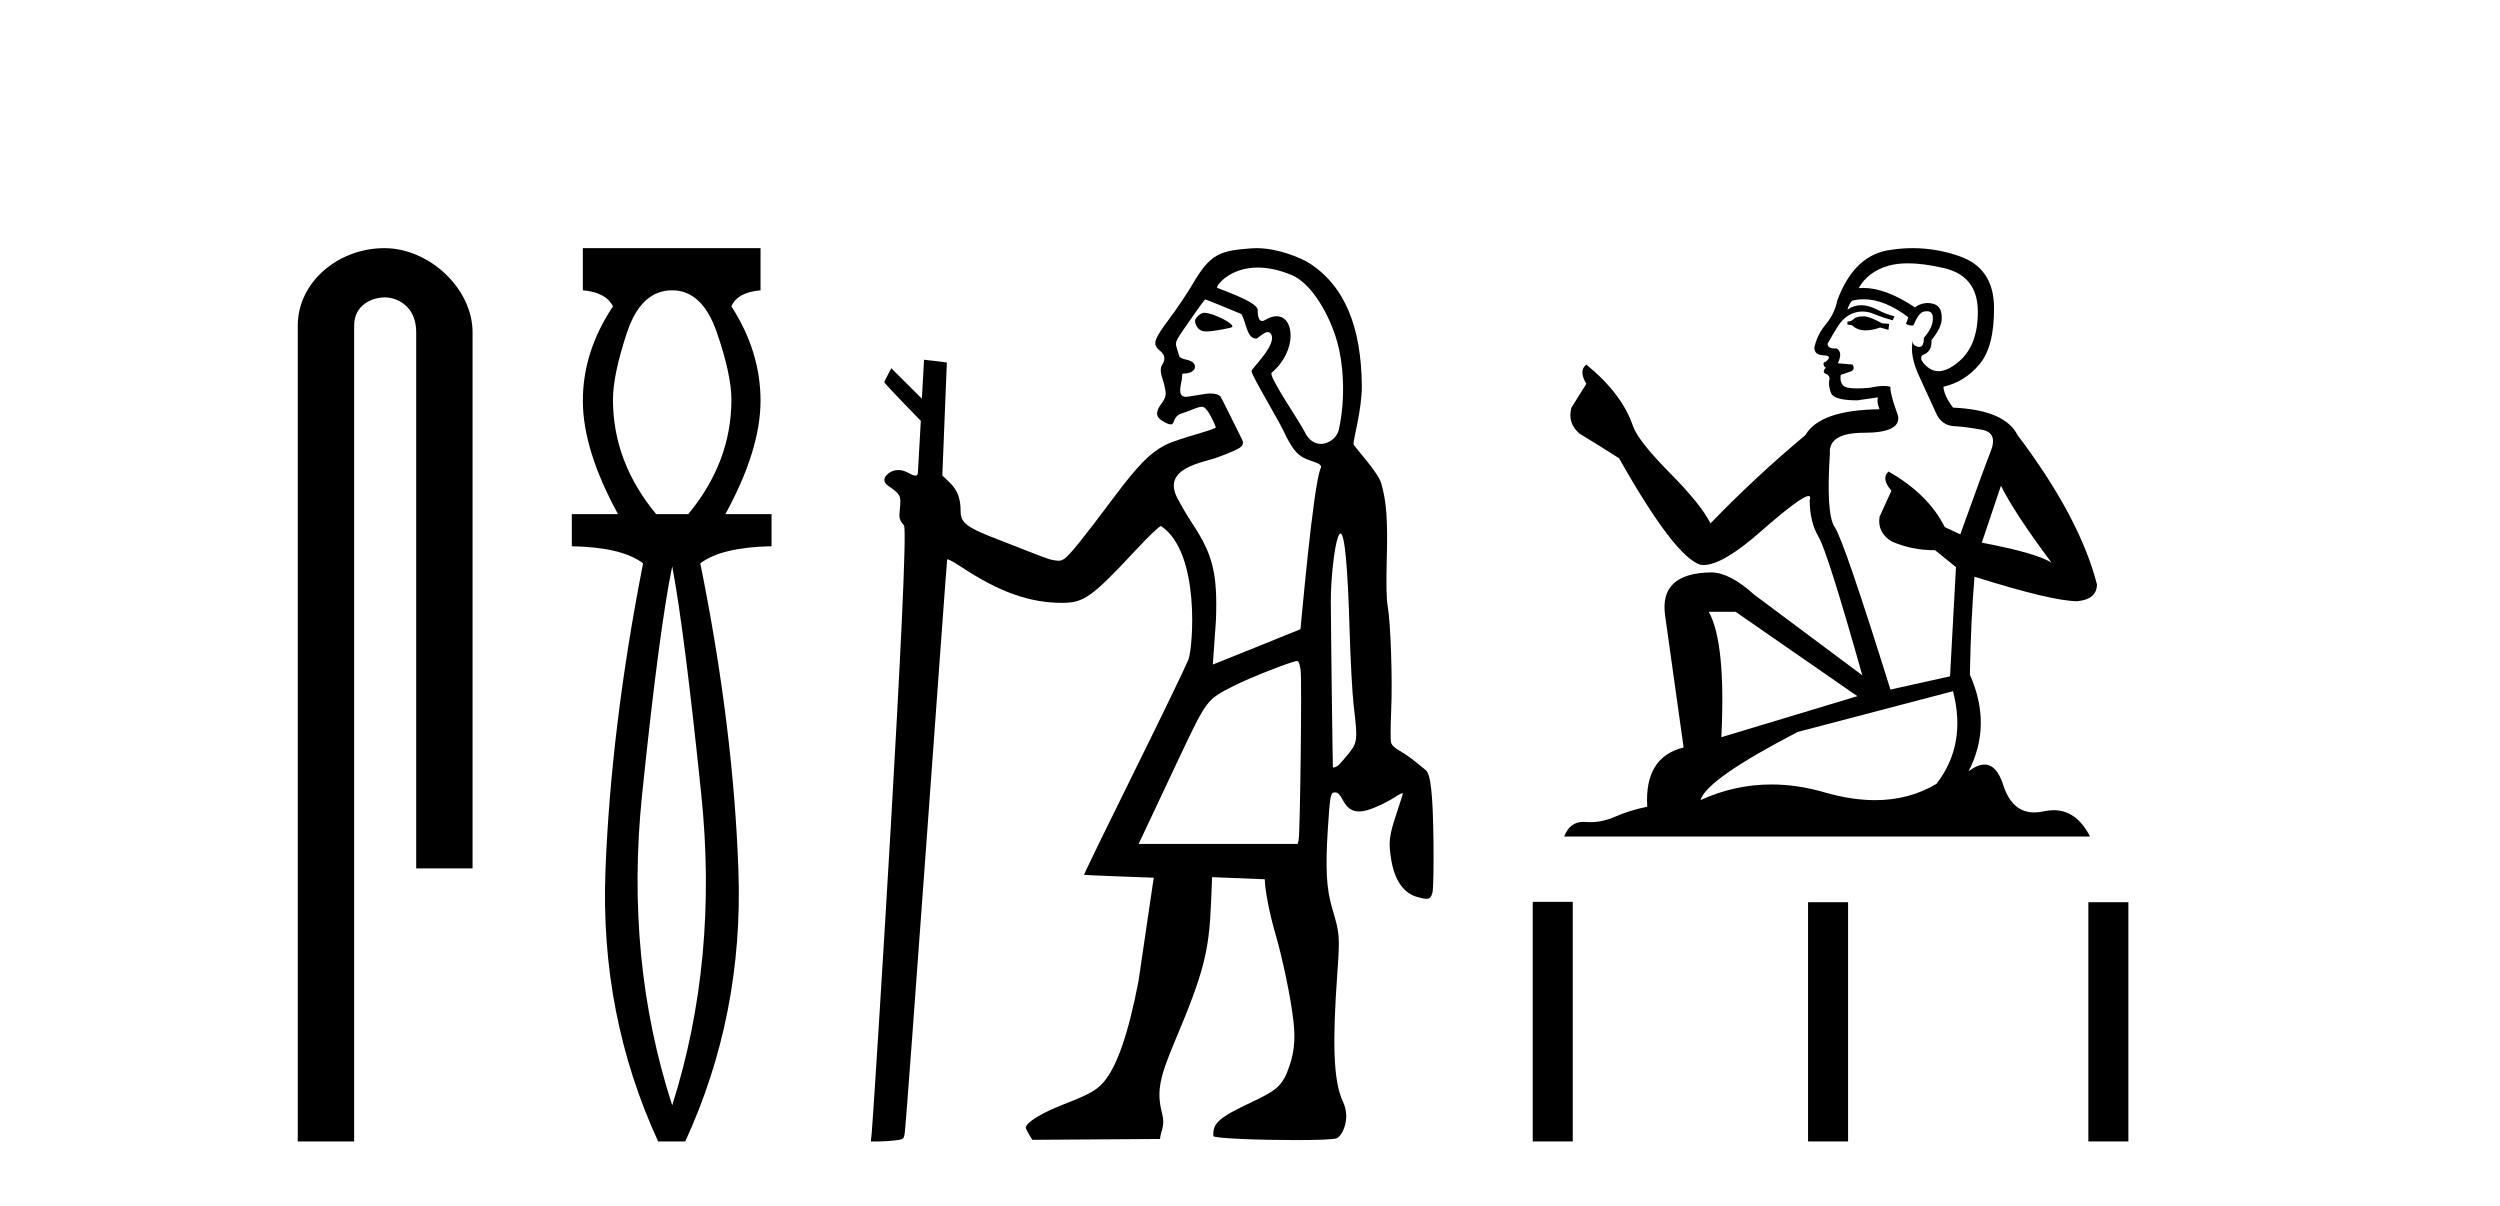 <?xml version='1.0' encoding='UTF-8' standalone='yes'?><svg xmlns='http://www.w3.org/2000/svg' xmlns:xlink='http://www.w3.org/1999/xlink' width='85.0' height='41.0' ><path d='M 13.069 8.437 C 11.5 8.437 10.124 9.591 10.124 11.072 L 10.124 38.809 L 12.041 38.809 L 12.041 11.072 C 12.041 10.346 12.68 10.111 13.081 10.111 C 13.502 10.111 14.151 10.406 14.151 11.296 L 14.151 29.526 L 16.067 29.526 L 16.067 11.296 C 16.067 9.813 14.598 8.437 13.069 8.437 Z' style='fill:#000000;stroke:none' /><path d='M 22.855 9.87 Q 23.878 9.87 24.373 11.303 Q 24.868 12.737 24.868 13.59 Q 24.868 15.706 23.401 17.48 L 22.309 17.48 Q 20.841 15.706 20.841 13.59 Q 20.841 12.737 21.319 11.303 Q 21.797 9.87 22.855 9.87 ZM 22.855 19.255 Q 23.264 21.405 23.844 27.019 Q 24.425 32.632 22.855 37.581 Q 21.251 32.632 21.831 27.019 Q 22.411 21.405 22.855 19.255 ZM 19.817 8.437 L 19.817 9.87 Q 20.602 9.938 20.841 10.416 Q 19.817 11.952 19.817 13.624 Q 19.817 15.296 21.012 17.48 L 19.442 17.48 L 19.442 18.572 Q 21.148 18.606 21.865 19.153 Q 20.773 24.715 20.585 29.612 Q 20.398 34.509 22.377 38.809 L 23.298 38.809 Q 25.278 34.509 25.107 29.612 Q 24.936 24.715 23.81 19.153 Q 24.527 18.606 26.233 18.572 L 26.233 17.48 L 24.663 17.48 Q 25.858 15.296 25.858 13.624 Q 25.858 11.952 24.868 10.416 Q 25.073 9.938 25.858 9.87 L 25.858 8.437 Z' style='fill:#000000;stroke:none' /><path d='M 40.949 10.635 C 40.927 10.635 40.907 10.638 40.892 10.643 C 40.772 10.681 40.635 10.821 40.631 10.907 C 40.63 10.932 40.658 11.24 40.962 11.267 C 40.978 11.269 40.996 11.269 41.016 11.269 C 41.285 11.269 41.867 11.145 41.891 11.121 C 41.999 11.013 41.234 10.635 40.949 10.635 ZM 42.765 9.097 C 43.09 9.097 43.472 9.167 43.915 9.35 C 44.577 9.623 45.196 10.665 45.469 11.638 C 45.659 12.311 45.771 13.481 45.518 14.618 C 45.463 14.868 45.193 15.092 44.91 15.092 C 44.709 15.092 44.501 14.979 44.358 14.682 C 44.19 14.333 43.109 12.78 43.238 12.671 C 44.112 11.933 44.022 10.752 43.404 10.752 C 43.292 10.752 43.162 10.791 43.018 10.878 C 42.977 10.903 42.942 10.914 42.913 10.914 C 42.766 10.914 42.761 10.638 42.761 10.54 C 42.761 10.244 41.376 9.81 41.376 9.777 C 41.376 9.682 41.825 9.097 42.765 9.097 ZM 40.973 10.182 C 41.025 10.182 42.207 10.678 42.207 10.678 C 42.375 10.956 42.386 11.512 42.711 11.512 C 42.763 11.512 42.971 11.29 43.109 11.29 C 43.136 11.29 43.16 11.298 43.18 11.318 C 43.512 11.643 42.551 12.523 42.551 12.615 C 42.551 12.779 43.533 14.363 43.74 14.86 C 43.997 15.328 44.116 15.518 44.577 15.669 C 44.808 15.744 44.957 15.803 44.906 15.912 C 44.645 16.474 44.225 21.383 44.216 21.393 C 44.207 21.403 41.236 22.595 41.236 22.595 L 41.342 21.092 C 41.401 19.51 41.241 18.854 40.536 17.795 C 40.296 17.434 40.083 17.039 40.028 16.932 C 39.493 15.899 40.919 15.73 41.391 15.552 C 42.299 15.21 42.354 15.162 42.186 14.855 C 42.141 14.773 41.539 13.531 41.491 13.476 C 41.433 13.411 41.307 13.378 41.134 13.378 C 40.993 13.378 40.412 13.493 40.331 13.493 C 40.154 13.493 40.077 13.39 40.159 13.021 C 40.225 12.723 40.15 12.699 40.277 12.699 C 40.469 12.699 40.629 12.599 40.629 12.478 C 40.629 12.344 40.535 12.27 40.301 12.22 C 40.198 12.198 40.106 12.15 40.097 12.115 C 40.088 12.079 40.05 11.954 40.013 11.839 C 39.945 11.628 39.945 11.628 40.438 10.918 C 40.709 10.527 40.949 10.196 40.971 10.183 C 40.971 10.182 40.972 10.182 40.973 10.182 ZM 45.577 18.139 C 45.719 18.139 45.822 19.236 45.886 21.411 C 45.915 22.426 45.978 23.583 46.025 23.983 C 46.164 25.168 46.157 25.241 45.85 25.625 C 45.706 25.805 45.548 25.984 45.5 26.023 C 45.444 26.067 45.38 26.095 45.345 26.095 C 45.33 26.095 45.32 26.09 45.318 26.079 C 45.31 26.03 45.248 21.11 45.248 20.442 C 45.247 19.664 45.369 18.585 45.495 18.253 C 45.524 18.177 45.551 18.139 45.577 18.139 ZM 44.097 22.476 C 44.158 22.476 44.193 22.568 44.223 22.801 C 44.267 23.156 44.204 28.359 44.153 28.566 L 44.121 28.693 L 38.714 28.693 L 40.058 25.839 C 41.035 23.775 41.022 23.792 41.918 23.334 C 42.462 23.055 43.934 22.476 44.097 22.476 ZM 42.725 8.437 C 42.666 8.437 42.608 8.439 42.551 8.443 C 41.464 8.523 41.149 8.631 40.55 9.659 C 40.374 9.961 40.015 10.495 39.752 10.846 C 39.254 11.51 39.194 11.671 39.372 11.867 C 39.438 11.939 39.724 12.082 39.512 12.408 C 39.382 12.608 39.568 12.956 39.587 13.097 C 39.612 13.281 39.715 13.423 39.504 13.702 C 39.224 14.073 39.357 14.203 39.513 14.305 C 39.637 14.385 39.727 14.429 39.817 14.429 C 39.945 14.429 39.875 14.156 40.164 14.063 C 40.501 13.954 40.717 13.829 40.876 13.829 C 41.062 13.829 41.316 14.467 41.337 14.522 C 41.37 14.606 40.064 14.896 39.604 15.139 C 39.087 15.413 38.692 15.817 37.878 16.902 C 36.818 18.318 36.36 18.886 36.19 18.997 C 36.12 19.043 36.07 19.065 35.991 19.065 C 35.929 19.065 35.85 19.052 35.731 19.027 C 35.558 18.991 34.4 18.52 34.074 18.397 C 32.864 17.939 32.661 17.791 32.661 17.373 C 32.661 16.939 32.55 16.656 32.28 16.397 L 32.039 16.166 L 32.193 12.326 C 32.184 12.317 31.417 12.231 31.417 12.231 L 31.344 13.556 L 30.303 12.519 L 30.061 12.989 C 30.061 13.033 31.308 14.31 31.308 14.31 L 31.208 16.075 C 31.204 16.146 31.172 16.172 31.126 16.172 C 31.054 16.172 30.947 16.111 30.852 16.061 C 30.748 16.008 30.642 15.981 30.541 15.981 C 30.42 15.981 30.305 16.019 30.21 16.094 C 30.021 16.243 30.02 16.396 30.209 16.525 C 30.612 16.802 30.64 16.855 30.599 17.266 C 30.562 17.631 30.568 17.654 30.735 17.865 C 30.945 18.13 29.702 37.918 29.639 38.513 L 29.608 38.809 L 29.877 38.809 C 30.025 38.809 30.277 38.793 30.436 38.773 C 30.718 38.74 30.728 38.732 30.76 38.534 C 30.825 38.119 32.187 19.04 32.204 19.018 C 32.206 19.017 32.209 19.016 32.213 19.016 C 32.257 19.016 32.447 19.119 32.661 19.261 C 33.964 20.126 35 20.497 36.114 20.497 C 36.119 20.497 36.125 20.497 36.13 20.497 C 36.847 20.495 37.14 20.286 38.565 18.758 C 39.068 18.219 39.413 17.887 39.474 17.887 C 39.476 17.887 39.478 17.888 39.48 17.889 C 40.826 18.794 40.558 22.036 40.408 22.421 C 40.317 22.654 39.477 24.392 38.54 26.284 C 37.604 28.175 36.847 29.733 36.858 29.745 C 36.87 29.756 39.227 29.842 39.227 29.842 L 38.709 33.359 C 38.367 35.142 37.972 36.281 37.513 36.803 C 37.279 37.07 37.008 37.22 36.193 37.536 C 35.44 37.828 34.902 38.153 34.876 38.332 C 34.867 38.396 35.1 38.754 35.1 38.754 L 39.441 38.725 C 39.463 38.432 39.627 38.309 39.509 37.847 C 39.319 37.108 39.422 36.643 39.95 35.39 C 40.919 33.088 41.106 32.372 41.175 30.713 L 41.212 29.823 L 43.003 29.895 C 43.003 30.227 43.161 31.052 43.346 31.686 C 43.613 32.598 43.888 33.925 43.978 34.726 C 44.054 35.403 43.995 35.876 43.763 36.456 C 43.518 37.067 43.164 37.175 42.173 37.659 C 41.27 38.1 41.252 38.312 41.251 38.623 C 41.251 38.706 42.824 38.763 44.048 38.763 C 44.749 38.763 45.335 38.744 45.447 38.702 C 45.616 38.638 45.947 38.061 45.659 37.453 C 45.321 36.737 45.308 35.38 45.465 33.151 C 45.559 31.803 45.556 31.769 45.29 30.866 C 45.099 30.216 45.061 29.524 45.145 28.213 C 45.221 27.015 45.236 26.941 45.398 26.941 C 45.483 26.941 45.558 27.017 45.657 27.203 C 45.798 27.468 45.964 27.589 46.206 27.589 C 46.273 27.589 46.346 27.58 46.425 27.562 C 46.685 27.504 47.167 27.277 47.51 27.051 C 47.586 27.001 47.652 26.97 47.68 26.97 C 47.689 26.97 47.694 26.974 47.694 26.981 C 47.694 27.008 47.592 27.334 47.468 27.704 C 47.227 28.422 47.203 28.653 47.306 29.254 C 47.424 29.941 47.728 30.371 48.187 30.498 C 48.327 30.537 48.426 30.559 48.498 30.559 C 48.622 30.559 48.666 30.495 48.704 30.346 C 48.734 30.228 48.749 29.447 48.738 28.58 C 48.718 26.987 48.643 26.309 48.472 26.181 C 48.429 26.148 48.271 26.02 48.12 25.896 C 47.97 25.771 47.732 25.606 47.59 25.528 C 47.424 25.437 47.32 25.336 47.295 25.242 C 47.274 25.162 47.277 24.679 47.3 24.168 C 47.349 23.137 47.283 21.179 47.182 20.611 C 47.138 20.365 47.128 19.844 47.15 19.029 C 47.187 17.676 47.14 17.036 46.958 16.421 C 46.846 16.043 46.044 15.192 46.022 15.104 C 45.995 14.995 46.309 13.917 46.302 13.123 C 46.286 11.144 45.734 9.719 44.503 8.94 C 44.223 8.763 43.439 8.437 42.725 8.437 Z' style='fill:#000000;stroke:none' /><path d='M 63.398 10.754 Q 63.117 10.754 63.027 10.844 Q 62.948 10.934 62.813 10.934 L 62.813 11.035 L 62.97 11.057 Q 63.145 11.232 63.434 11.232 Q 63.649 11.232 63.927 11.136 L 64.208 11.215 L 64.23 11.012 L 63.983 10.99 Q 63.623 10.787 63.398 10.754 ZM 64.872 8.953 Q 65.391 8.953 66.076 9.111 Q 67.235 9.37 67.246 10.574 Q 67.257 11.766 66.571 12.318 Q 66.208 12.62 65.91 12.62 Q 65.654 12.62 65.446 12.396 Q 65.243 12.194 65.367 12.07 Q 65.693 11.969 65.671 11.564 Q 66.019 11.136 66.019 10.832 Q 66.041 10.303 65.533 10.303 Q 65.512 10.303 65.491 10.304 Q 65.266 10.326 65.108 10.45 Q 64.113 9.79 63.356 9.79 Q 63.274 9.79 63.195 9.797 L 63.195 9.797 Q 63.522 9.224 64.219 9.032 Q 64.504 8.953 64.872 8.953 ZM 68.033 16.514 Q 68.472 17.414 69.755 19.136 Q 69.271 18.81 67.381 18.45 L 68.033 16.514 ZM 63.368 10.175 Q 64.078 10.175 64.883 10.787 L 64.804 11.012 Q 64.899 11.068 64.988 11.068 Q 65.026 11.068 65.063 11.057 Q 65.243 10.585 65.468 10.585 Q 65.495 10.582 65.519 10.582 Q 65.736 10.582 65.716 10.855 Q 65.716 11.136 65.412 11.485 Q 65.412 11.796 65.26 11.796 Q 65.237 11.796 65.209 11.789 Q 65.007 11.744 65.041 11.564 L 65.041 11.564 Q 64.906 12.07 65.277 12.846 Q 65.637 13.634 65.828 14.05 Q 66.019 14.467 66.436 14.489 Q 66.852 14.512 67.392 14.613 Q 67.932 14.714 67.685 15.344 Q 67.437 15.974 66.65 18.168 L 66.121 17.921 Q 65.569 16.807 64.208 16.031 L 64.208 16.031 Q 63.949 16.278 64.309 16.683 L 63.904 17.572 Q 63.825 18.101 64.309 18.405 Q 64.984 18.708 65.794 18.708 L 66.503 19.282 L 66.301 22.995 L 64.275 23.445 Q 62.689 18.371 62.385 17.932 Q 62.081 17.493 62.216 15.423 Q 62.16 14.714 63.375 14.714 Q 64.636 14.714 64.534 14.14 L 64.377 13.679 Q 64.253 13.251 64.275 13.15 Q 64.176 13.123 64.045 13.123 Q 63.848 13.123 63.578 13.184 Q 63.323 13.206 63.138 13.206 Q 62.768 13.206 62.678 13.116 Q 62.543 12.981 62.588 12.745 L 62.948 12.621 Q 63.072 12.554 62.993 12.396 L 62.487 12.351 Q 62.667 11.969 62.442 11.845 Q 62.408 11.848 62.378 11.848 Q 62.138 11.848 62.138 11.688 Q 62.216 11.541 62.453 11.148 Q 62.689 10.754 63.027 10.641 Q 63.178 10.592 63.328 10.592 Q 63.522 10.592 63.713 10.675 Q 64.05 10.81 64.354 10.889 L 64.41 10.754 Q 64.129 10.686 63.825 10.529 Q 63.533 10.377 63.28 10.377 Q 63.027 10.377 62.813 10.529 Q 62.869 10.326 62.97 10.225 Q 63.165 10.175 63.368 10.175 ZM 59.01 20.801 L 63.15 23.67 L 58.526 25.065 Q 58.684 21.859 58.099 20.801 ZM 66.402 23.501 Q 66.875 25.313 65.839 26.652 Q 64.912 27.205 63.752 27.205 Q 62.955 27.205 62.048 26.944 Q 61.118 26.672 60.228 26.672 Q 58.984 26.672 57.817 27.203 Q 58.02 26.494 61.125 24.885 L 66.402 23.501 ZM 65.033 8.437 Q 64.673 8.437 64.309 8.492 Q 63.049 8.638 62.464 10.225 Q 62.385 10.652 62.081 11.024 Q 61.778 11.384 61.688 11.823 Q 61.688 12.07 62.003 12.081 Q 62.318 12.093 62.081 12.295 Q 61.98 12.318 62.003 12.396 Q 62.014 12.475 62.081 12.498 Q 61.935 12.655 62.081 12.711 Q 62.239 12.779 62.194 12.936 Q 62.16 13.105 62.25 13.353 Q 62.34 13.612 63.15 13.612 L 63.848 13.51 L 63.848 13.51 Q 63.803 13.679 63.904 13.915 Q 61.879 13.938 61.384 14.793 Q 59.685 16.211 58.155 17.797 Q 57.851 17.167 56.771 16.076 Q 55.702 14.995 55.522 14.489 Q 55.151 13.387 53.936 12.396 Q 53.666 12.599 53.936 13.049 L 53.429 13.859 Q 53.283 14.388 53.711 14.748 Q 54.363 15.142 55.049 15.581 Q 56.94 18.933 57.817 19.203 Q 57.866 19.211 57.919 19.211 Q 58.586 19.211 59.921 18.022 Q 61.244 16.866 61.49 16.866 Q 61.577 16.866 61.53 17.009 Q 61.53 17.741 61.834 18.258 Q 62.138 18.776 63.319 22.961 L 59.64 20.216 Q 58.807 19.462 58.177 19.462 Q 56.411 19.485 56.613 20.925 L 57.243 25.414 Q 55.905 25.74 56.006 27.428 Q 55.398 27.552 54.892 27.777 Q 54.483 27.954 54.066 27.954 Q 53.979 27.954 53.891 27.946 Q 53.86 27.944 53.831 27.944 Q 53.372 27.944 53.182 28.441 L 71.06 28.441 Q 70.604 27.547 69.824 27.547 Q 69.661 27.547 69.485 27.586 Q 69.315 27.623 69.163 27.623 Q 68.412 27.623 68.112 26.697 Q 67.89 25.995 67.472 25.995 Q 67.234 25.995 66.931 26.224 Q 67.741 24.66 66.976 22.939 Q 67.01 21.071 67.133 19.608 Q 69.777 20.441 70.632 20.441 Q 71.296 20.374 71.296 19.867 Q 70.711 17.594 68.596 14.793 Q 68.168 13.938 66.402 13.859 Q 66.098 13.454 66.076 13.15 Q 66.807 12.981 67.302 12.385 Q 67.808 11.789 67.797 10.45 Q 67.786 9.122 66.638 8.717 Q 65.844 8.437 65.033 8.437 Z' style='fill:#000000;stroke:none' /><path d='M 52.113 30.663 L 52.113 38.809 L 53.474 38.809 L 53.474 30.663 ZM 61.474 30.675 L 61.474 38.809 L 62.835 38.809 L 62.835 30.675 ZM 71.004 30.675 L 71.004 38.809 L 72.365 38.809 L 72.365 30.675 Z' style='fill:#000000;stroke:none' /></svg>